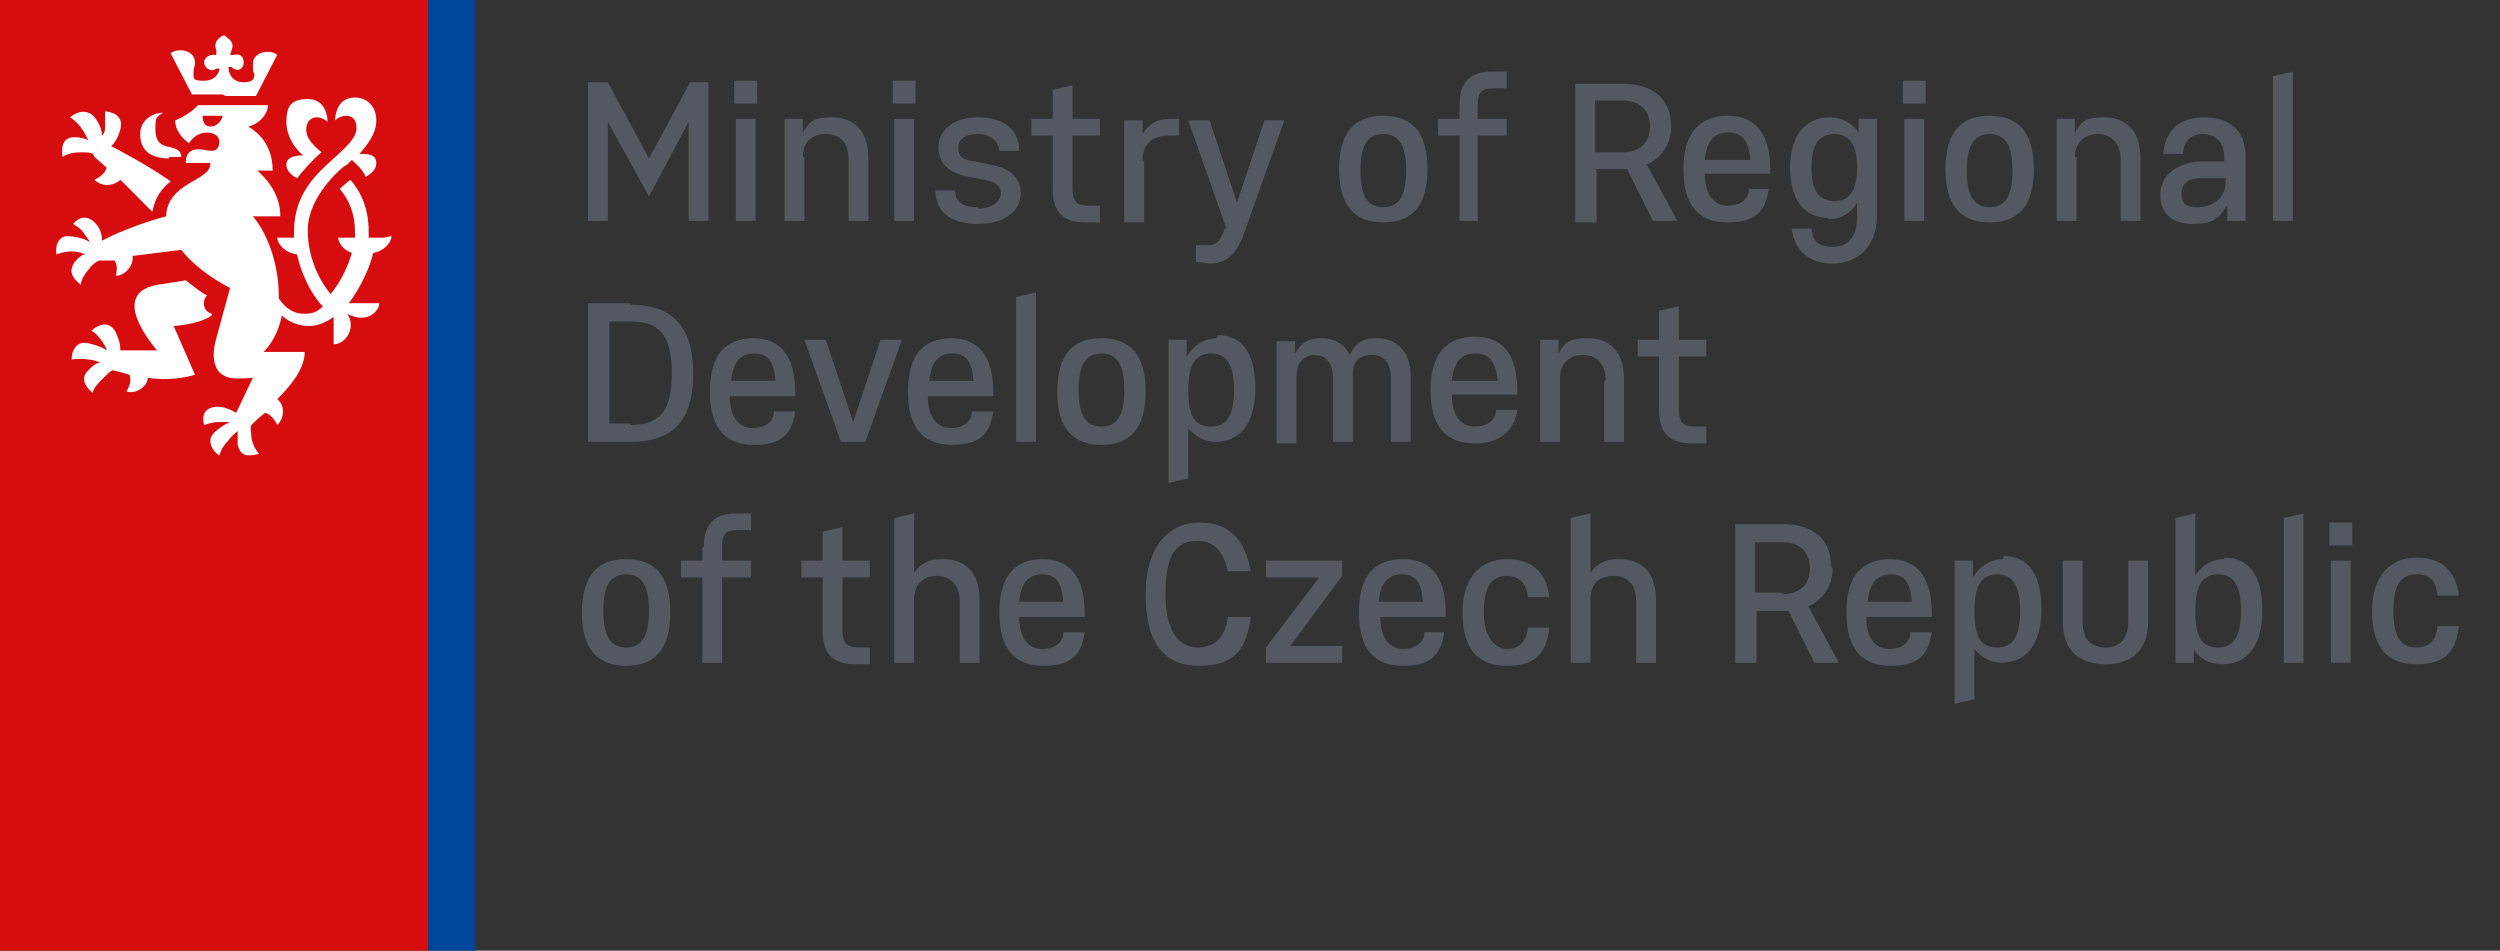 <?xml version="1.0" encoding="UTF-8"?>
<svg id="Ministerstvo_pro_místní_rozvoj" xmlns="http://www.w3.org/2000/svg" version="1.1" viewBox="0 0 164.1 62.4">
  <rect x="0" y="0" width="164.1" height="62.4" fill="#333333" stroke="none"/>
  <!-- Generator: Adobe Illustrator 30.0.0, SVG Export Plug-In . SVG Version: 2.1.1 Build 123)  -->
  <defs>
    <style>
      .st0 {
        fill: #00469b;
      }

      .st1 {
        fill: #545860;
      }

      .st2 {
        fill: #fff;
      }

      .st3 {
        fill: #d70c0f;
      }
    </style>
  </defs>
  <g id="Ministerstvo_pro_místní_rozvoj_EN">
    <g>
      <g>
        <g>
          <rect class="st3" width="28.1" height="62.4"/>
          <rect class="st0" x="28.1" width="3.1" height="62.4"/>
        </g>
        <g>
          <path class="st2" d="M13.9,20.6s-.4-.1-.5-.5c-.1-.5.2-.7.2-.7-.4-.2-.9-.6-1.4-1l-1.9.3c-1.7.3-2.2,1.6,0,4.3h-2.4c0-.6-.2-.9-.3-1.2-.4-.7-1-.6-1.6-.1.3.2.5.4.7.7.2.3.3.5.3.6-.4-.3-1.2-.5-1.5-.5-.4,0-.8.4-.8,1.1,0,0,.5-.1,1.1,0,.3,0,.8.2.8.2-.3,0-.6.3-.8.5-.5.5-.3,1,.3,1.5,0-.3.3-.6.7-1,.3-.3.4-.4.6-.5.4.1.8.2,1.1.3.2.5-.2,1.1-.2,1.1.7.2,1.4-.4,1.4-.9,1.3.2,2.4,0,3.1-.2l-1.4-3.2s1.7-.1,2.5-.7Z"/>
          <path class="st2" d="M6.2,10.3l.8.7c-.1.5-.8.8-.8.8.5.5,1.3.4,1.7,0l2.1,2.1c.2-1,.6-1.5,1.2-2-1.7-1.2-3.9-2.3-3.9-2.3.4-.4.5-.8.6-1.1.2-.8-.3-1.1-1-1.2,0,.3,0,.7,0,.9,0,.3,0,.5-.2.7,0-.5-.4-1.2-.7-1.4-.3-.2-.8-.3-1.4.2,0,0,.5.3.8.8.2.3.4.7.4.7-.2-.1-.6-.2-.9-.2-.7,0-.9.5-.8,1.3.3-.2.7-.3,1.2-.3s.6,0,.8.1Z"/>
          <path class="st2" d="M25.2,15.6h-1c0-.1,0-.3,0-.4,0-1.5-.5-2.6-1.2-3.4,0,0-.5.4-.7.6.6.7,1,1.6,1,2.8s0,.3,0,.4h-1.1c0,.3.3.8.9,1-.3,1-.8,2-1.4,2.7-.9-1.1-1.5-2.6-1.5-4.2s1.2-3.2,2.4-4.2c.1,0,.3-.2.5-.4.3.3.7.6.9,1.1,0,0,.7-.3.7-.9s-.6-.6-1.1-.6c.5-.6,1.1-1.3,1.1-2.2s-.6-1.5-1.4-1.5c-1.2,0-1.3,1.2-1.3,1.5,0,0,.3-.3.7-.3s.7.2.7.8-.5,1.1-1.5,2c-1.1,1-2.6,2.3-2.6,4.8s0,.3,0,.4h-1.1c0,.4.5,1,1.3,1.1.4,1.9,1.5,3.3,1.7,3.4-.2.2-.5.5-1.2.5s-1.2-.3-1.7-1c0,0,0-.1,0-.2,0-1.8-.6-3.9-1.7-5.2h1.8c0-1-.4-2-1.5-3h1c0-2.1-1.5-2.8-1.6-2.9.9-.2,1.3-1,1.3-1.4h-4.6s-.5.6-1.5,1c0,.7.5,1.2.9,1.5.4-.6.9-.7,1.2-.7.4,0,.8.2.8.6s-.2.6-.5.6-.5-.1-.9-.1c-.9,0-.8.9-.8.9h1.6c.1,1.2-2.8,1.2-2.9,3.5-2.6.7-4.2,1.6-4.2,1.6,0-.5-.2-.9-.4-1.1-.5-.6-1.1-.5-1.5,0,.3.2.5.3.7.6.2.3.3.4.4.6-.4-.3-1.2-.4-1.5-.4-.4,0-.8.4-.7,1.2,0,0,.5-.2,1-.2s.9.2.9.2c-.3,0-.5.3-.7.5-.4.6-.2,1,.4,1.5,0-.3.3-.8.6-1.1.1-.2.4-.4.6-.5h1c.3.3.1,1,.1,1,.7,0,1.2-.8,1.1-1.3l3.2-.4c1.1,1.4,2.8,2.3,3.2,2.5l-.9,3.3c-.4,1.4-.1,2.4.9,2.6.6.1,1.5,0,1.5,0l-1.1,2.3c-.5-.3-.9-.4-1.2-.4-.8,0-1.1.5-.9,1.2.3-.1.6-.2,1-.2s.4,0,.7,0c-.5.2-1.1.7-1.2.9-.2.3-.1.9.5,1.3,0,0,.1-.5.6-1,.2-.3.6-.6.6-.6,0,.3,0,.6,0,.9.2.7.5.8,1.4.6-.2-.3-.4-.5-.5-1.1,0-.3-.1-.6,0-.8.2-.2.5-.5.9-.8.5.1.8.8.8.8.5-.5.5-1.3,0-1.7.9-.9,1.8-2,1.8-3.1h-2.7s.9-.8,1.2-2.4c.5.5,1.2.7,1.8.7s1.2-.3,1.6-.6v1.8c.8,0,1.5-1.1.9-2,1.3.7,2.1-.2,2.1-.7h-2c.3-.4,1.2-1.7,1.6-3.3.7-.1,1.2-.7,1.2-1.1ZM13.8,8.3c-.3,0-.5-.2-.5-.7h1.3c0,.3-.4.7-.7.7Z"/>
          <path class="st2" d="M11.1,10.3h.8c0-.5-.5-.6-1-.7-.4-.1-.7-.4-.7-1.1s0-.8.5-1.1c-.7,0-1.5.5-1.5,1.4s.5,1.6,1.9,1.6Z"/>
          <path class="st2" d="M14.8,6.3h2l1.4-2.7c-.5-.4-1.6-.2-1.6.6s.1.5.1.7c0,.4-.3.5-.7.5-.7,0-1-.5-1-1h.2c.4.4.8.1.8-.3s-.3-.6-.6-.5h-.3c0,0,.1-.3.1-.3.2-.5-.1-.7-.5-1-.4.2-.7.5-.5,1v.3c.1,0-.2,0-.2,0-.3,0-.6.2-.6.5s.4.7.8.4h.2c0,.3-.3.8-1,.8s-.7-.1-.7-.5.1-.4.1-.7c0-.8-1.1-1-1.6-.6l1.4,2.7h2Z"/>
          <path class="st2" d="M18.8,10.8c0,.6.7.9.7.9.3-.4,1.1-1.3,1.6-1.7-.7-.6-1-1-1-1.5s.3-.8.7-.8.7.3.7.3c0-.3-.1-1.5-1.3-1.5s-1.4.6-1.4,1.5.5,1.7,1.1,2.2c-.5,0-1.1.1-1.1.6Z"/>
        </g>
      </g>
      <g>
        <polygon class="st1" points="83.1 37.9 86.6 37.9 83.1 42.5 83.1 43.5 88.1 43.5 88.1 42.4 84.7 42.4 88.1 37.8 88.1 36.8 83.1 36.8 83.1 37.9"/>
        <path class="st1" d="M78.6,35.5c1,0,1.7.6,2,2h1.5c-.4-2.2-1.5-3.2-3.4-3.2s-3.5,1.5-3.5,4.7,1.2,4.7,3.5,4.7,3.1-1,3.4-3.2h-1.5c-.2,1.4-.9,2-2,2s-2.1-.9-2.1-3.5.7-3.5,2.1-3.5Z"/>
        <path class="st1" d="M55.3,34.6l-1.3.3v1.9h-1.4v1.1h1.4v3.5c0,1.3.5,2.2,2.1,2.2s.6,0,1,0v-1.1c-.3,0-.6,0-.8,0-.7,0-1-.3-1-1.1v-3.5h1.8v-1.1h-1.8v-2.2Z"/>
        <rect class="st1" x="153" y="36.8" width="1.3" height="6.7"/>
        <path class="st1" d="M41.1,36.7c-1.9,0-2.9,1.1-2.9,3.5s1,3.5,2.9,3.5,2.9-1.1,2.9-3.5-1-3.5-2.9-3.5ZM41.1,42.5c-1,0-1.5-.7-1.5-2.4s.5-2.4,1.5-2.4,1.5.7,1.5,2.4-.5,2.4-1.5,2.4Z"/>
        <path class="st1" d="M146,36.7c-.8,0-1.5.4-1.9,1.1v-4.1l-1.3.3v9.5h1.2v-.9c.4.7,1.1,1,1.9,1,1.5,0,2.6-1.1,2.6-3.5s-.9-3.5-2.5-3.5ZM145.6,42.5c-1.1,0-1.5-.7-1.5-2.4s.5-2.4,1.5-2.4,1.5.7,1.5,2.4-.5,2.4-1.5,2.4Z"/>
        <path class="st1" d="M61.8,36.7c-.8,0-1.4.3-1.8.9v-3.9l-1.3.3v9.5h1.3v-4.2c0-1,.7-1.5,1.5-1.5s1.5.5,1.5,1.7v4h1.3v-4.1c0-1.9-1-2.7-2.4-2.7Z"/>
        <path class="st1" d="M68.5,36.7c-1.9,0-2.9,1.1-2.9,3.5s1,3.5,2.9,3.5,2.5-.8,2.7-2.2h-1.4c0,.7-.6,1.1-1.4,1.1s-1.5-.6-1.5-2.1h4.3c0,0,0-.2,0-.2,0-2.5-1-3.6-2.8-3.6ZM66.9,39.5c.1-1.2.6-1.8,1.5-1.8s1.3.5,1.4,1.8h-3Z"/>
        <polygon class="st1" points="149.9 43.5 151.2 43.5 151.2 33.7 149.9 34 149.9 43.5"/>
        <path class="st1" d="M120.2,37.2c0-1.9-1.3-2.8-3.2-2.8h-3.1v9.1h1.4v-3.4h1.8c0,0,.2,0,.3,0l1.7,3.4h1.6l-2-3.7c.9-.4,1.6-1.3,1.6-2.5ZM117,38.9h-1.8v-3.3h1.8c1,0,1.8.5,1.8,1.7s-.8,1.7-1.8,1.7Z"/>
        <path class="st1" d="M131.5,36.7c-.8,0-1.5.4-2,1.2v-1.1h-1.2v9.4l1.3-.3v-3.3c.5.6,1.1.9,1.8.9,1.5,0,2.6-1.1,2.6-3.5s-.9-3.5-2.5-3.5ZM131.1,42.5c-1.1,0-1.5-.7-1.5-2.4s.5-2.4,1.5-2.4,1.5.7,1.5,2.4-.5,2.4-1.5,2.4Z"/>
        <path class="st1" d="M106.2,36.7c-.8,0-1.4.3-1.8.9v-3.9l-1.3.3v9.5h1.3v-4.2c0-1,.6-1.5,1.5-1.5s1.5.5,1.5,1.7v4h1.3v-4.1c0-1.9-1-2.7-2.4-2.7Z"/>
        <path class="st1" d="M46.1,35.9v.9h-1.4v1.1h1.4v5.6h1.3v-5.6h1.9v-1.1h-1.9v-.9c0-.8.2-1.1,1-1.1s.5,0,.9,0v-1.1c-.4,0-.7,0-1,0-1.6,0-2.1.9-2.1,2.2Z"/>
        <path class="st1" d="M124.1,36.7c-1.9,0-2.9,1.1-2.9,3.5s1,3.5,2.9,3.5,2.5-.8,2.7-2.2h-1.4c0,.7-.6,1.1-1.4,1.1s-1.5-.6-1.5-2.1h4.3c0,0,0-.2,0-.2,0-2.5-1-3.6-2.8-3.6ZM122.6,39.5c.1-1.2.6-1.8,1.5-1.8s1.3.5,1.4,1.8h-3Z"/>
        <rect class="st1" x="152.9" y="34.3" width="1.5" height="1.5"/>
        <path class="st1" d="M92.1,36.7c-1.9,0-2.9,1.1-2.9,3.5s1,3.5,2.9,3.5,2.5-.8,2.7-2.2h-1.3c0,.7-.6,1.1-1.4,1.1s-1.5-.6-1.5-2.1h4.3c0,0,0-.2,0-.2,0-2.5-1-3.6-2.8-3.6ZM90.5,39.5c.1-1.2.6-1.8,1.5-1.8s1.3.5,1.4,1.8h-3Z"/>
        <path class="st1" d="M158.6,42.5c-1,0-1.5-.7-1.5-2.4s.5-2.4,1.5-2.4,1.3.5,1.4,1.4h1.4c-.2-1.7-1.2-2.5-2.8-2.5s-2.9,1.1-2.9,3.5,1,3.5,2.9,3.5,2.6-.8,2.8-2.5h-1.4c-.1,1-.6,1.4-1.4,1.4Z"/>
        <path class="st1" d="M98.9,37.8c.8,0,1.3.5,1.4,1.4h1.4c-.2-1.7-1.2-2.5-2.8-2.5s-2.9,1.1-2.9,3.5,1,3.5,2.9,3.5,2.6-.8,2.8-2.5h-1.4c-.1,1-.7,1.4-1.4,1.4s-1.5-.7-1.5-2.4.5-2.4,1.5-2.4Z"/>
        <path class="st1" d="M139.7,40.8c0,1.2-.6,1.7-1.5,1.7s-1.5-.5-1.5-1.7v-4h-1.3v4c0,1.9,1.1,2.8,2.8,2.8s2.8-.9,2.8-2.8v-4h-1.3v4Z"/>
        <path class="st1" d="M96.9,29.1c1.5,0,2.5-.8,2.7-2.2h-1.4c0,.7-.6,1.1-1.4,1.1s-1.5-.6-1.5-2.1h4.3c0,0,0-.2,0-.2,0-2.5-1-3.6-2.8-3.6s-2.9,1.1-2.9,3.5,1,3.5,2.9,3.5ZM96.9,23.2c.8,0,1.3.5,1.4,1.8h-3c.1-1.2.6-1.8,1.5-1.8Z"/>
        <path class="st1" d="M41.4,19.9h-2.8v9.1h2.8c2.7,0,4.1-1.3,4.1-4.5s-1.5-4.5-4.1-4.5ZM41.4,27.8h-1.4v-6.7h1.4c1.8,0,2.7.8,2.7,3.4s-.9,3.4-2.7,3.4Z"/>
        <path class="st1" d="M72.3,22.2c-1.9,0-2.9,1.1-2.9,3.5s1,3.5,2.9,3.5,2.9-1.1,2.9-3.5-1-3.5-2.9-3.5ZM72.3,28c-1,0-1.5-.7-1.5-2.4s.5-2.4,1.5-2.4,1.5.7,1.5,2.4-.5,2.4-1.5,2.4Z"/>
        <path class="st1" d="M105.3,25v4h1.3v-4.1c0-1.9-1-2.7-2.4-2.7s-1.5.4-1.9,1v-.9h-1.2v6.7h1.3v-4.2c0-1,.7-1.5,1.5-1.5s1.5.5,1.5,1.7Z"/>
        <path class="st1" d="M79.9,22.2c-.8,0-1.5.4-2,1.2v-1.1h-1.2v9.4l1.3-.3v-3.3c.5.6,1.1.9,1.8.9,1.5,0,2.6-1.1,2.6-3.5s-.9-3.5-2.5-3.5ZM79.5,28c-1.1,0-1.5-.7-1.5-2.4s.5-2.4,1.5-2.4,1.5.7,1.5,2.4-.5,2.4-1.5,2.4Z"/>
        <path class="st1" d="M90.1,23.3c.6,0,1.2.4,1.2,1.5v4.2h1.3v-4.3c0-1.7-1-2.5-2.2-2.5s-1.4.4-1.8,1.1c-.4-.8-1.1-1.1-1.9-1.1s-1.3.3-1.7,1v-.8h-1.2v6.7h1.3v-4.4c0-1,.6-1.4,1.2-1.4s1.2.4,1.2,1.5v4.2h1.3v-4.5c0-.9.6-1.2,1.2-1.2Z"/>
        <path class="st1" d="M110.2,20.1l-1.3.3v1.9h-1.4v1.1h1.4v3.5c0,1.3.5,2.2,2.1,2.2s.6,0,1,0v-1.1c-.3,0-.6,0-.8,0-.7,0-1-.3-1-1.1v-3.5h1.8v-1.1h-1.8v-2.2Z"/>
        <polygon class="st1" points="66.7 29 68 29 68 19.2 66.7 19.5 66.7 29"/>
        <path class="st1" d="M62.5,22.2c-1.9,0-2.9,1.1-2.9,3.5s1,3.5,2.9,3.5,2.5-.8,2.7-2.2h-1.4c0,.7-.6,1.1-1.4,1.1s-1.5-.6-1.5-2.1h4.3c0,0,0-.2,0-.2,0-2.5-1-3.6-2.8-3.6ZM61,25c.1-1.2.6-1.8,1.5-1.8s1.3.5,1.4,1.8h-3Z"/>
        <path class="st1" d="M49.5,22.2c-1.9,0-2.9,1.1-2.9,3.5s1,3.5,2.9,3.5,2.5-.8,2.7-2.2h-1.4c0,.7-.6,1.1-1.4,1.1s-1.5-.6-1.5-2.1h4.3c0,0,0-.2,0-.2,0-2.5-1-3.6-2.8-3.6ZM48,25c.1-1.2.6-1.8,1.5-1.8s1.3.5,1.4,1.8h-3Z"/>
        <polygon class="st1" points="54.2 22.3 52.8 22.3 55.2 29 56.8 29 59.2 22.3 57.8 22.3 56 27.7 54.2 22.3"/>
        <path class="st1" d="M90.8,14.6c1.9,0,2.9-1.1,2.9-3.5s-1-3.5-2.9-3.5-2.9,1.1-2.9,3.5,1,3.5,2.9,3.5ZM90.8,8.8c1,0,1.5.7,1.5,2.4s-.5,2.4-1.5,2.4-1.5-.7-1.5-2.4.5-2.4,1.5-2.4Z"/>
        <path class="st1" d="M80.4,15c-.3.8-.5,1.1-1.1,1.1s-.5,0-.8,0v1.1c.4,0,.7.1.9.1,1.1,0,1.8-.6,2.3-2.1l2.6-7.3h-1.3l-1.8,5.4-1.8-5.4h-1.4l2.5,7.1h0Z"/>
        <rect class="st1" x="125" y="7.8" width="1.3" height="6.7"/>
        <path class="st1" d="M95.7,14.5h1.3v-5.6h1.9v-1.1h-1.9v-.9c0-.8.2-1.1,1-1.1s.5,0,.9,0v-1.1c-.4,0-.7,0-1,0-1.6,0-2.1.9-2.1,2.2v.9h-1.4v1.1h1.4v5.6Z"/>
        <path class="st1" d="M75,10.5c0-.9.5-1.6,1.7-1.6h.7v-1.1c-.2,0-.4,0-.6,0-.8,0-1.4.3-1.8,1v-.9h-1.2v6.7h1.3v-4Z"/>
        <path class="st1" d="M120,14.4c.8,0,1.5-.4,1.9-1.1v.9c0,1.4-.6,2-1.6,2s-1.3-.4-1.4-1.2h-1.3c.2,1.5,1.2,2.3,2.7,2.3s2.9-1,2.9-3.1v-6.4h-1.2v.9c-.4-.6-1.1-1-1.9-1-1.5,0-2.6,1.1-2.6,3.3s1,3.3,2.5,3.3ZM120.4,8.8c1,0,1.5.7,1.5,2.2s-.5,2.2-1.5,2.2-1.5-.7-1.5-2.2.5-2.2,1.5-2.2Z"/>
        <rect class="st1" x="124.9" y="5.3" width="1.5" height="1.5"/>
        <path class="st1" d="M104.7,11.1h1.8c0,0,.2,0,.3,0l1.7,3.4h1.6l-2-3.7c.9-.4,1.6-1.3,1.6-2.5,0-1.9-1.3-2.8-3.2-2.8h-3.1v9.1h1.4v-3.4ZM104.7,6.6h1.8c1,0,1.8.5,1.8,1.7s-.8,1.7-1.8,1.7h-1.8v-3.3Z"/>
        <path class="st1" d="M69.1,12.4c0,1.3.5,2.2,2.1,2.2s.6,0,1,0v-1.1c-.3,0-.6,0-.8,0-.7,0-1-.3-1-1.1v-3.5h1.8v-1.1h-1.8v-2.2l-1.3.3v1.9h-1.4v1.1h1.4v3.5Z"/>
        <polygon class="st1" points="39.9 8 42.6 12.9 45.2 8 45.2 14.5 46.5 14.5 46.5 5.4 45.3 5.4 42.6 10.4 39.9 5.4 38.6 5.4 38.6 14.5 39.9 14.5 39.9 8"/>
        <path class="st1" d="M136.2,10.3c0-1,.7-1.5,1.5-1.5s1.5.5,1.5,1.7v4h1.3v-4.1c0-1.9-1-2.7-2.4-2.7s-1.5.4-1.9,1v-.9h-1.2v6.7h1.3v-4.2Z"/>
        <path class="st1" d="M116.2,12.4h-1.4c0,.7-.6,1.1-1.4,1.1s-1.5-.6-1.5-2.1h4.3c0,0,0-.2,0-.2,0-2.5-1-3.6-2.8-3.6s-2.9,1.1-2.9,3.5,1,3.5,2.9,3.5,2.5-.8,2.7-2.2ZM113.5,8.7c.8,0,1.3.5,1.4,1.8h-3c.1-1.2.6-1.8,1.5-1.8Z"/>
        <path class="st1" d="M130.6,14.6c1.9,0,2.9-1.1,2.9-3.5s-1-3.5-2.9-3.5-2.9,1.1-2.9,3.5,1,3.5,2.9,3.5ZM130.6,8.8c1,0,1.5.7,1.5,2.4s-.5,2.4-1.5,2.4-1.5-.7-1.5-2.4.5-2.4,1.5-2.4Z"/>
        <polygon class="st1" points="150.5 4.7 149.2 5 149.2 14.5 150.5 14.5 150.5 4.7"/>
        <path class="st1" d="M146.2,13.5v1h1.2v-4.2c0-1.7-1-2.6-2.7-2.6s-2.6.9-2.7,2.4h1.3c0-.9.6-1.3,1.3-1.3s1.4.4,1.4,1.5v.3h-1.8c-1.5.2-2.4,1-2.4,2.2s.8,1.9,2.1,1.9,1.7-.3,2.2-1.1ZM143.2,12.7c0-.6.4-1,1.2-1h1.7c0-.1,0,.1,0,.1,0,1.4-1,1.8-1.9,1.8s-1-.4-1-.9Z"/>
        <rect class="st1" x="58.6" y="5.3" width="1.5" height="1.5"/>
        <path class="st1" d="M64.2,13.6c-1.1,0-1.5-.4-1.5-1.1h-1.3c0,1.4,1,2.2,2.8,2.2s2.8-.9,2.8-2-.8-1.7-2-1.9l-1-.2c-.8-.1-1.1-.3-1.1-.9s.5-.9,1.3-.9,1.3.4,1.4,1.1h1.3c0-1.4-1-2.2-2.7-2.2s-2.6.9-2.6,2,.8,1.7,2,1.9l1,.2c.7.1,1.1.4,1.1.9s-.6,1-1.5,1Z"/>
        <rect class="st1" x="58.7" y="7.8" width="1.3" height="6.7"/>
        <rect class="st1" x="48.2" y="5.3" width="1.5" height="1.5"/>
        <rect class="st1" x="48.3" y="7.8" width="1.3" height="6.7"/>
        <path class="st1" d="M52.7,10.3c0-1,.6-1.5,1.5-1.5s1.5.5,1.5,1.7v4h1.3v-4.1c0-1.9-1-2.7-2.4-2.7s-1.5.4-1.9,1v-.9h-1.2v6.7h1.3v-4.2Z"/>
      </g>
    </g>
  </g>
</svg>